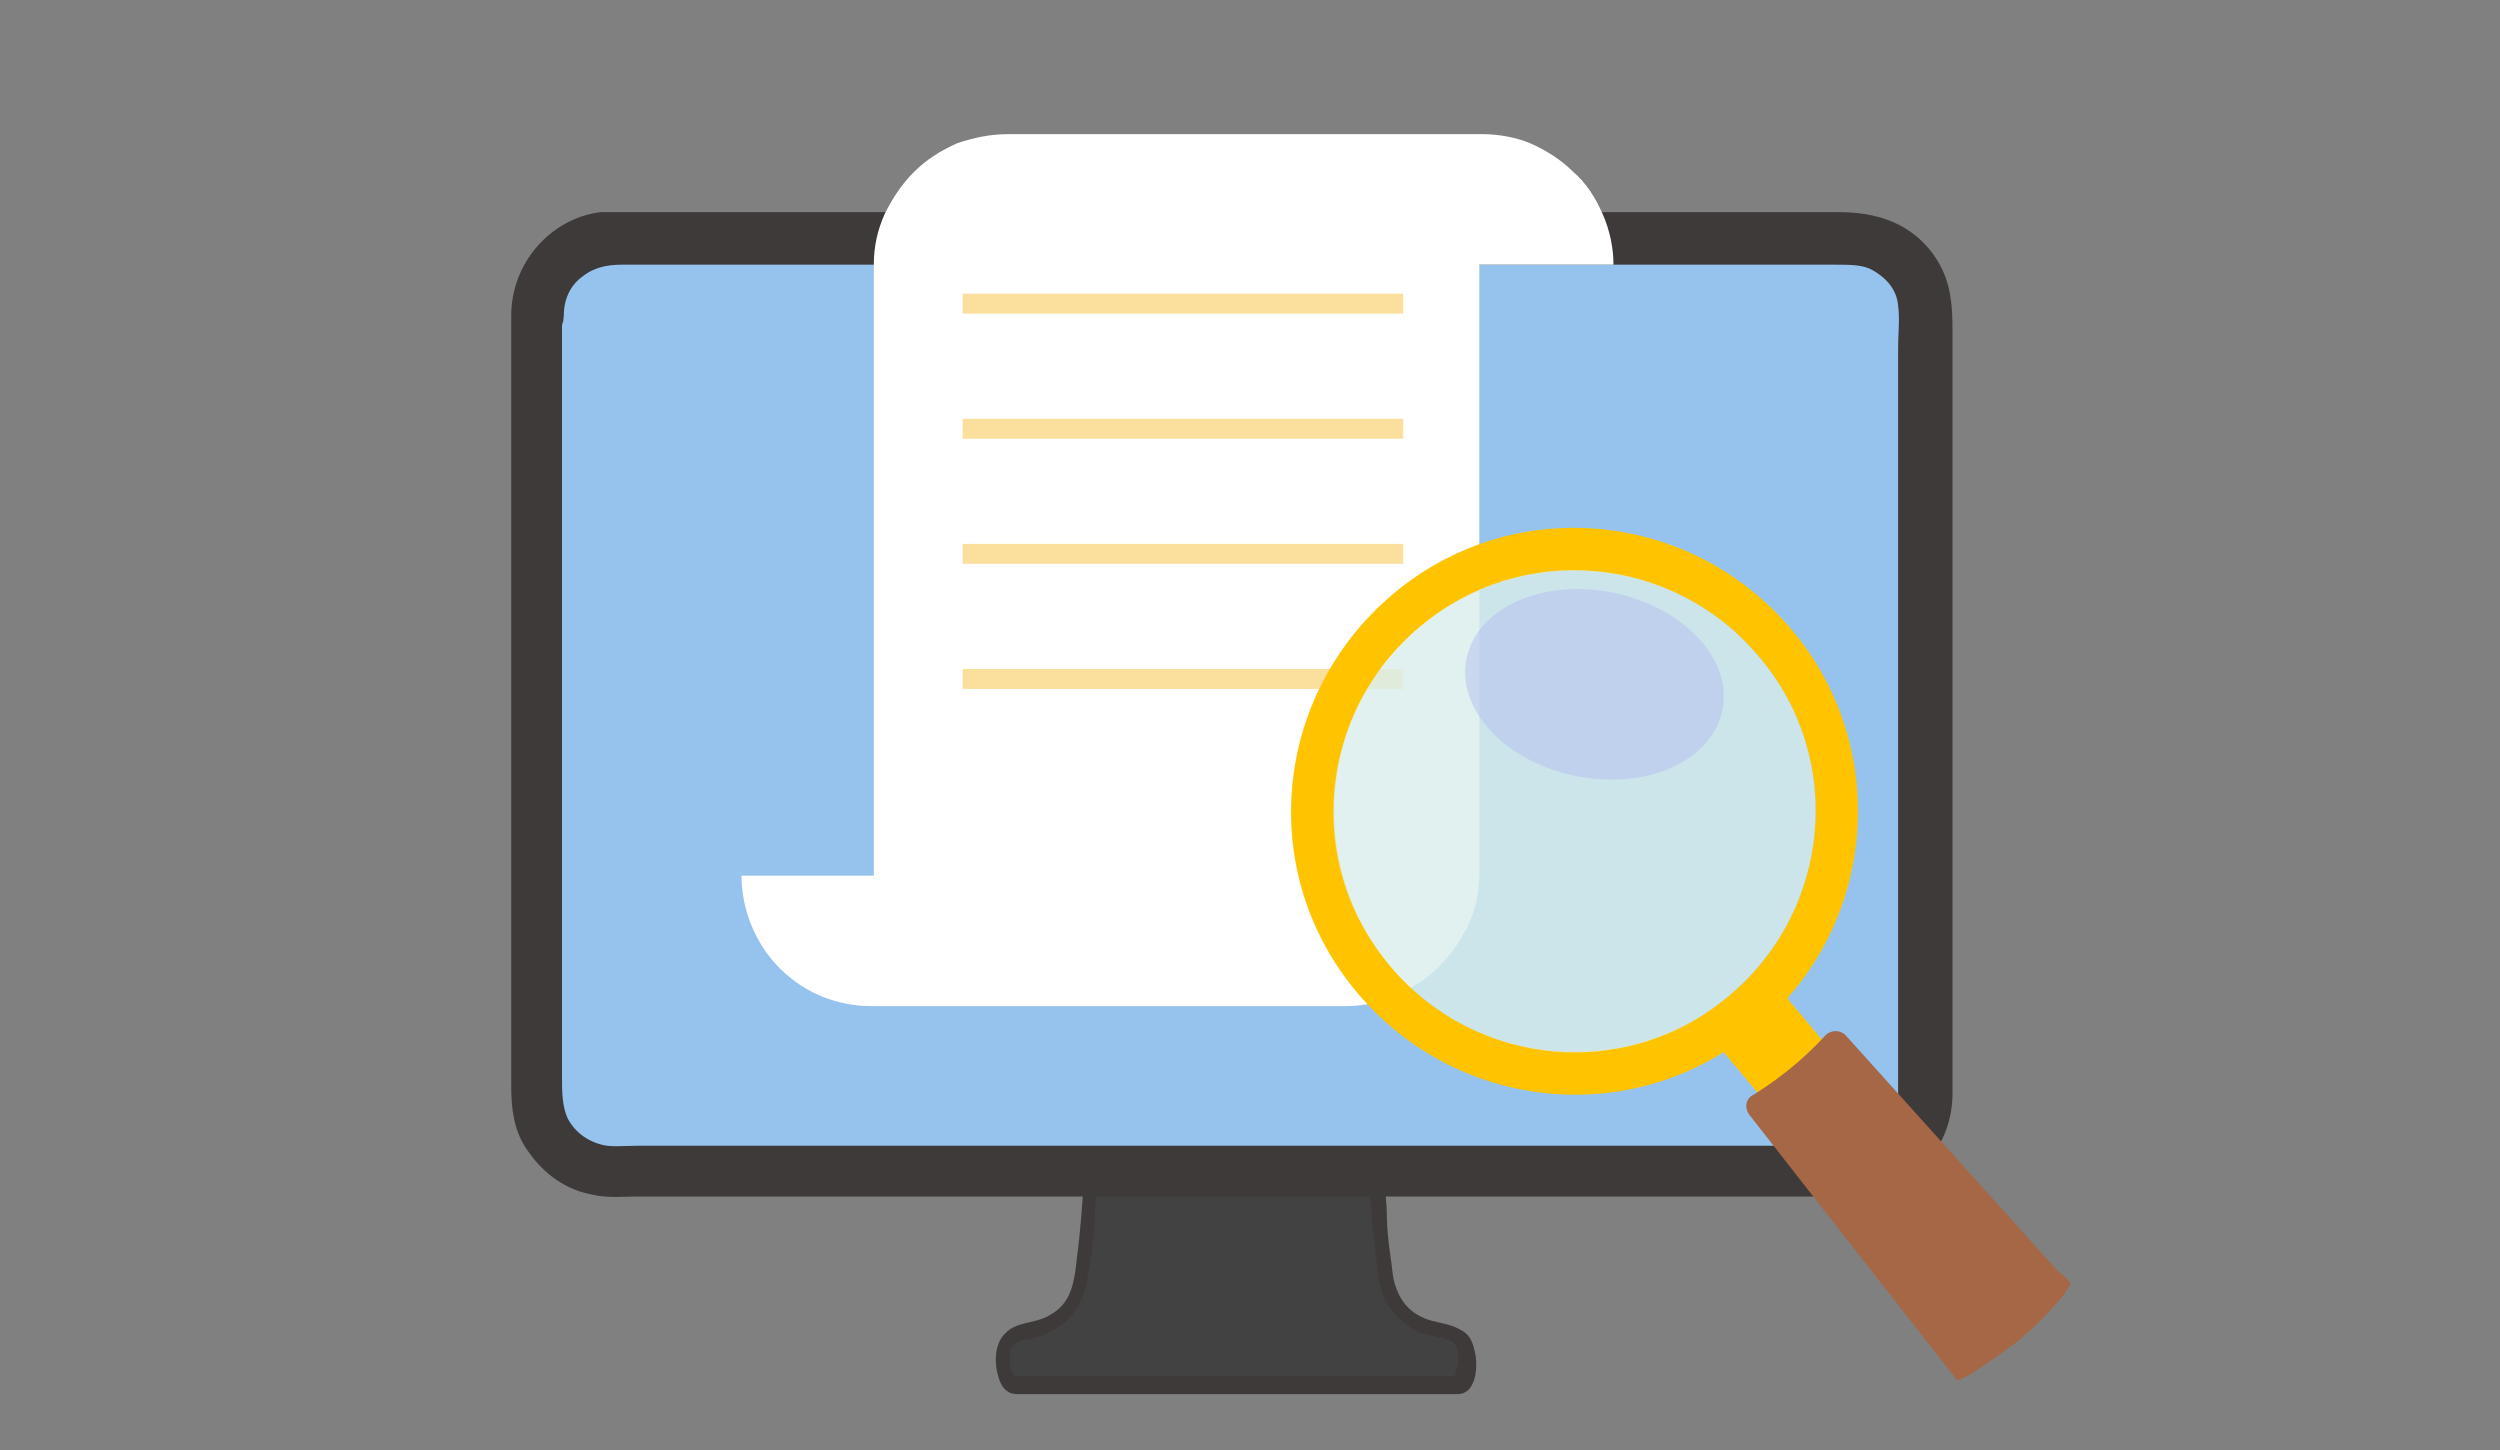 <?xml version="1.0" encoding="utf-8"?>
<!-- Generator: Adobe Illustrator 26.3.1, SVG Export Plug-In . SVG Version: 6.00 Build 0)  -->
<svg version="1.1" id="圖層_1" xmlns="http://www.w3.org/2000/svg" xmlns:xlink="http://www.w3.org/1999/xlink" x="0px" y="0px"
	 viewBox="0 0 137.9 80" style="enable-background:new 0 0 137.9 80;" xml:space="preserve">
<rect x="0" y="0" width="137.9" height="80" fill="#808080" stroke="none"/>
<style type="text/css">
	.st0{fill:#95C3ED;}
	.st1{fill:#424242;}
	.st2{fill:#3E3A39;}
	.st3{fill:#3E3A39;stroke:#3E3A39;stroke-width:2;stroke-miterlimit:10;}
	.st4{fill:#FFFFFF;}
	.st5{fill:#FADF9D;}
	.st6{fill:#FFC300;}
	.st7{opacity:0.8;fill:#D9EDEB;}
	.st8{fill:#A66746;}
	.st9{opacity:0.5;fill:#B3BFF0;}
</style>
<g>
	<path class="st0" d="M29.6,17.4c0,10.3,0.1,33.4,0.1,43.1c0,2.3,1.9,4.2,4.2,4.2c13.3,0.1,54.7,0,68.3-0.1c2.3,0,4.2-1.9,4.2-4.2
		c0-9.9,0-33.6,0-43c0-2.3-1.9-4.2-4.2-4.2c-14.2,0-54.9,0-68.4,0C31.5,13.2,29.6,15.1,29.6,17.4z"/>
	<path class="st1" d="M58.9,76.4c-1.6,0-2.7,0-3.1,0c-0.7,0-0.7-1.7-0.5-2.2c0.2-0.4,0.6-0.7,1.3-0.8c2.3-0.4,2.9-1.7,3.1-4
		c0.1-1,0.2-1.6,0.2-2.5c0-0.6,0.1-1.3,0.2-2.3c5.2,0,10.6,0,15.8,0c0.1,1,0.1,1.7,0.2,2.3c0,1,0.1,1.6,0.2,2.5
		c0.2,2.2,0.8,3.5,3.1,4c0.7,0.1,1.1,0.4,1.3,0.8c0.2,0.4,0.2,2.2-0.4,2.2C79.3,76.4,65.3,76.4,58.9,76.4z"/>
	<g>
		<path class="st2" d="M75.5,64.9c0.1,1.5,0.2,2.9,0.4,4.4c0.1,1,0.2,2.2,0.9,3c0.3,0.4,0.7,0.7,1.1,1c0.5,0.3,1.1,0.4,1.7,0.5
			c0.2,0.1,0.5,0.1,0.6,0.3c0.1,0.1,0.1,0.2,0.2,0.3c-0.1-0.1,0,0,0,0c0,0.1,0,0.1,0,0.2c0.1,0.3,0,0.8-0.1,1.1c0,0.1,0,0.1-0.1,0.2
			c0-0.1,0,0,0,0l0,0c0.1,0,0.1,0,0,0c0,0,0.1,0,0,0c0,0,0,0-0.1,0s-0.2,0-0.3,0c-0.4,0-0.8,0-1.2,0c-1.4,0-2.7,0-4.1,0
			c-3.7,0-7.4,0-11,0c-2.5,0-5,0-7.4,0H56l0,0l0,0c0,0,0,0-0.1-0.1l-0.1-0.1c-0.1-0.2-0.1-0.4-0.1-0.6c0-0.1,0-0.2,0-0.3v-0.1
			c0,0,0-0.2,0-0.1c0,0,0.1-0.3,0-0.1c0-0.1,0.1-0.2,0.2-0.3c0.2-0.2,0.5-0.3,0.7-0.3c0.6-0.1,1.1-0.3,1.6-0.6
			c0.9-0.5,1.4-1.3,1.7-2.3c0.1-0.6,0.2-1.2,0.3-1.8c0.1-0.7,0.2-1.5,0.2-2.2s0.1-1.4,0.2-2.1c0-0.2-0.2-0.4-0.4-0.4
			c-0.3,0-0.4,0.2-0.4,0.4c-0.1,1.5-0.2,3-0.4,4.5c-0.1,0.9-0.2,2-0.9,2.7c-0.3,0.3-0.8,0.6-1.2,0.7C56.7,73,56,73,55.5,73.5
			c-0.7,0.6-0.7,1.9-0.3,2.8c0.2,0.4,0.5,0.6,0.9,0.6c0.1,0,0.3,0,0.4,0c0.5,0,0.9,0,1.4,0c1.5,0,2.9,0,4.4,0c3.8,0,7.5,0,11.3,0
			c1.5,0,3,0,4.5,0c0.8,0,1.5,0,2.3,0c1,0,1.1-1.4,1-2.1c-0.1-0.5-0.2-1-0.6-1.3c-0.7-0.5-1.4-0.5-2-0.7c-0.9-0.3-1.5-0.9-1.8-1.8
			c-0.2-0.5-0.2-1.1-0.3-1.7c-0.1-0.7-0.2-1.5-0.2-2.2s-0.1-1.5-0.2-2.2c0-0.2-0.2-0.4-0.4-0.4C75.7,64.5,75.5,64.7,75.5,64.9
			L75.5,64.9z"/>
	</g>
	<g>
		<path class="st3" d="M29.2,17.4c0,4,0,8.1,0,12.1c0,4.9,0,9.9,0,14.8c0,4.4,0,8.8,0,13.1c0,0.8,0,1.7,0,2.5c0,1.1,0.1,2.2,0.8,3.1
			c0.7,1,1.7,1.7,2.8,1.9c0.8,0.2,1.6,0.1,2.3,0.1c3.2,0,6.4,0,9.6,0c4.2,0,8.3,0,12.5,0c4.6,0,9.2,0,13.8,0c4.5,0,9,0,13.4,0
			c3.8,0,7.7,0,11.5,0c1.5,0,3,0,4.5,0c0.7,0,1.3,0,2,0c1.2-0.1,2.3-0.6,3.1-1.5c0.8-0.9,1.2-2,1.2-3.2c0-0.8,0-1.6,0-2.4
			c0-2,0-3.9,0-5.9c0-4.8,0-9.5,0-14.3c0-4.6,0-9.2,0-13.8c0-1.8,0-3.6,0-5.4c0-1,0-1.9-0.3-2.8c-0.4-1.1-1.2-2-2.3-2.5
			c-0.9-0.4-1.8-0.5-2.8-0.5c-0.7,0-1.4,0-2.1,0c-1.6,0-3.3,0-4.9,0c-4,0-8.1,0-12.1,0c-4.6,0-9.2,0-13.7,0c-4.6,0-9.2,0-13.8,0
			c-4.1,0-8.1,0-12.2,0c-1.7,0-3.3,0-5,0c-0.7,0-1.4,0-2.2,0c-0.7,0-1.4,0-2.1,0C31,13,29.2,15,29.2,17.4c0,0.6,0.9,0.6,0.9,0
			c0-1.2,0.5-2.3,1.5-3c0.8-0.6,1.7-0.8,2.7-0.8c1.4,0,2.8,0,4.1,0c3.6,0,7.3,0,10.9,0c4.3,0,8.7,0,13,0c4.6,0,9.2,0,13.8,0
			c4.3,0,8.6,0,12.8,0c3.5,0,7,0,10.4,0c0.7,0,1.4,0,2,0c0.9,0,1.8,0,2.6,0.5c1,0.6,1.7,1.5,1.8,2.7c0.1,0.8,0,1.6,0,2.4
			c0,4,0,8.1,0,12.1c0,4.8,0,9.6,0,14.4c0,4.2,0,8.3,0,12.5c0,0.8,0,1.6,0,2.5c-0.1,1.1-0.6,2.2-1.5,2.8c-1.3,1-3.1,0.7-4.7,0.7
			c-3.3,0-6.7,0-10,0c-4.2,0-8.4,0-12.5,0c-4.5,0-9,0-13.6,0c-4.4,0-8.7,0-13.1,0c-3.7,0-7.4,0-11,0c-1.4,0-2.8,0-4.2,0
			c-0.7,0-1.5,0.1-2.2-0.1c-1.1-0.3-2-1-2.5-2C30,61.2,30,60.3,30,59.3c0-0.8,0-1.7,0-2.5c0-2.1,0-4.1,0-6.2c0-4.8,0-9.6,0-14.4
			c0-4.5,0-9.1,0-13.6c0-1.7,0-3.4,0-5.1C30.1,16.8,29.2,16.8,29.2,17.4z"/>
	</g>
</g>
<path class="st4" d="M81.8,7.4H55.6c-1,0-1.9,0.2-2.8,0.5c-0.9,0.4-1.7,0.9-2.4,1.6c-0.7,0.7-1.2,1.5-1.6,2.3
	c-0.4,0.9-0.6,1.8-0.6,2.8v33.7h-7.3c0,1.9,0.8,3.8,2.1,5.1c1.4,1.4,3.2,2.1,5.1,2.1h26.1c1,0,1.9-0.2,2.8-0.6
	c0.9-0.4,1.7-0.9,2.4-1.6c0.7-0.7,1.2-1.5,1.6-2.3c0.4-0.9,0.6-1.8,0.6-2.8V14.6H89c0-0.9-0.2-1.9-0.6-2.8c-0.4-0.9-0.9-1.7-1.6-2.3
	c-0.7-0.7-1.5-1.2-2.4-1.6C83.7,7.6,82.7,7.4,81.8,7.4L81.8,7.4z"/>
<path class="st5" d="M77.4,16.2H53.1v1.1h24.3V16.2z"/>
<path class="st5" d="M77.4,23.1H53.1v1.1h24.3V23.1z"/>
<path class="st5" d="M77.4,30H53.1v1.1h24.3V30z"/>
<path class="st5" d="M53.1,38h24.3v-1.1H53.1V38z"/>
<g>
	<rect x="95.7" y="54" transform="matrix(0.766 -0.643 0.643 0.766 -14.352 76.545)" class="st6" width="4.6" height="8"/>
	<g>
		<path class="st6" d="M98.8,34.7c-5.6-6.6-15.4-7.5-22-1.9c-6.6,5.6-7.5,15.4-1.9,22c5.6,6.6,15.4,7.5,22,1.9
			C103.5,51.2,104.4,41.3,98.8,34.7z M95.4,54.9c-5.6,4.7-14,4-18.7-1.6c-4.7-5.6-4-14,1.6-18.7c5.6-4.7,14-4,18.7,1.6
			C101.8,41.8,101,50.2,95.4,54.9z"/>
		<path class="st7" d="M97,36.2c-4.7-5.6-13.1-6.4-18.7-1.6c-5.6,4.7-6.4,13.1-1.6,18.7c4.7,5.6,13.1,6.4,18.7,1.6
			C101,50.2,101.8,41.8,97,36.2z"/>
	</g>
	<path class="st8" d="M101.8,57.1c-0.3-0.3-0.8-0.3-1.1,0c0,0-0.8,0.9-1.9,1.8c-1.1,0.9-2.1,1.5-2.1,1.5c-0.4,0.2-0.5,0.7-0.2,1.1
		l10.8,13.8c0.3,0.4,0.6,0.7,0.6,0.8c0.1,0.1,0.4-0.1,0.8-0.3c0,0,1.4-0.9,2.7-1.9c1.2-1,2.3-2.3,2.3-2.3c0.3-0.4,0.5-0.7,0.5-0.8
		c0-0.1-0.3-0.4-0.7-0.7L101.8,57.1z"/>
	<path class="st9" d="M95,39.2c-0.6,2.8-4.2,4.4-8.1,3.6c-3.9-0.8-6.6-3.7-6-6.5c0.6-2.8,4.2-4.4,8.1-3.6
		C92.9,33.5,95.6,36.4,95,39.2z"/>
</g>
</svg>
